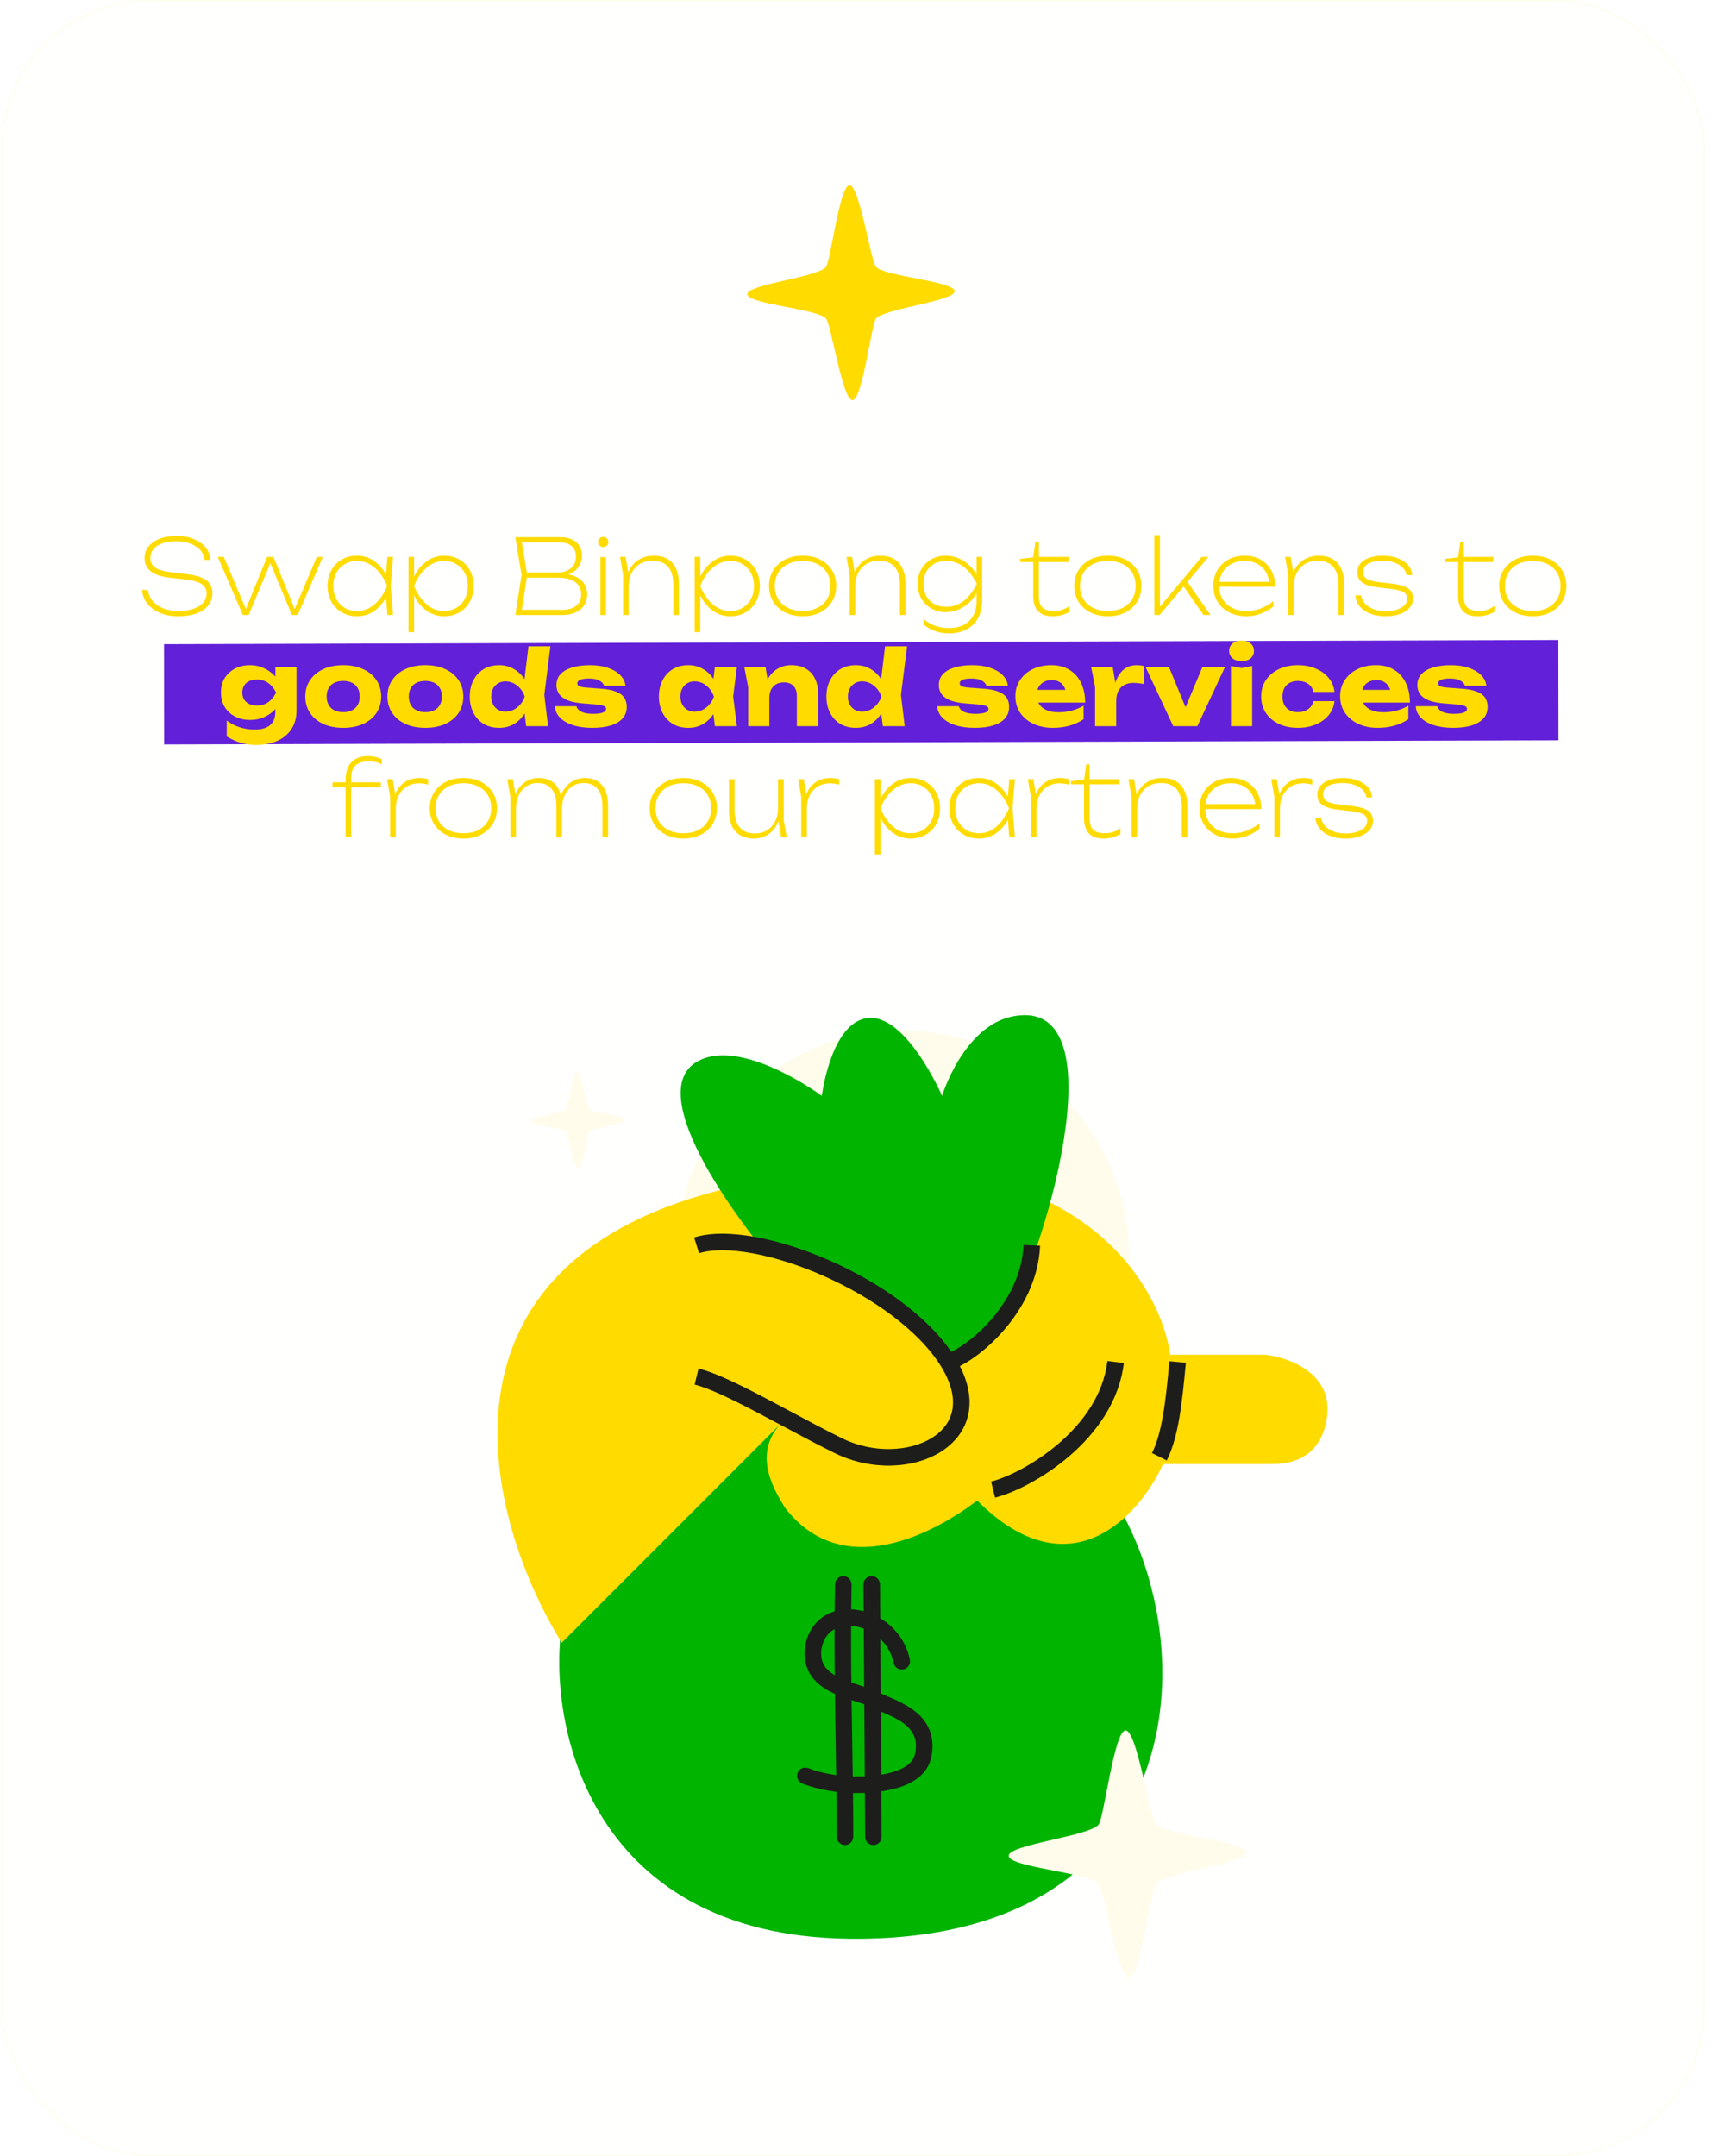 <?xml version="1.0" encoding="UTF-8"?> <svg xmlns="http://www.w3.org/2000/svg" width="231" height="291" viewBox="0 0 231 291" fill="none"> <rect opacity="0.05" x="0.148" width="230" height="291" rx="20" fill="#FFFCEB"></rect> <rect x="0.224" y="0.076" width="229.849" height="290.849" rx="19.924" stroke="#FFFCEB" stroke-width="0.151"></rect> <rect width="188.248" height="13.534" transform="matrix(1 -0.003 0.001 1 22.146 86.939)" fill="#6220D8"></rect> <path d="M19.181 79.612H19.965C20.04 80.181 20.254 80.681 20.609 81.11C20.973 81.539 21.449 81.871 22.037 82.104C22.634 82.337 23.316 82.454 24.081 82.454C25.238 82.454 26.162 82.244 26.853 81.824C27.544 81.395 27.889 80.811 27.889 80.074C27.889 79.533 27.66 79.113 27.203 78.814C26.755 78.515 25.98 78.305 24.879 78.184L23.101 77.988C21.804 77.848 20.88 77.549 20.329 77.092C19.788 76.635 19.517 76.047 19.517 75.328C19.517 74.712 19.699 74.18 20.063 73.732C20.427 73.284 20.931 72.939 21.575 72.696C22.219 72.453 22.966 72.332 23.815 72.332C24.692 72.332 25.467 72.467 26.139 72.738C26.82 73.009 27.357 73.387 27.749 73.872C28.15 74.357 28.37 74.922 28.407 75.566H27.623C27.567 75.053 27.371 74.609 27.035 74.236C26.699 73.863 26.256 73.573 25.705 73.368C25.154 73.153 24.52 73.046 23.801 73.046C22.737 73.046 21.888 73.247 21.253 73.648C20.618 74.049 20.301 74.609 20.301 75.328C20.301 75.888 20.525 76.317 20.973 76.616C21.43 76.915 22.186 77.125 23.241 77.246L24.935 77.442C25.831 77.545 26.554 77.699 27.105 77.904C27.656 78.109 28.052 78.389 28.295 78.744C28.547 79.089 28.673 79.523 28.673 80.046C28.673 80.699 28.482 81.259 28.099 81.726C27.716 82.193 27.18 82.552 26.489 82.804C25.798 83.047 24.991 83.168 24.067 83.168C23.152 83.168 22.336 83.019 21.617 82.72C20.898 82.421 20.324 82.006 19.895 81.474C19.466 80.933 19.228 80.312 19.181 79.612ZM40.012 82.748H39.55L42.77 75.16H43.582L40.194 83H39.41L36.26 75.44H36.736L33.572 83H32.788L29.4 75.16H30.212L33.432 82.748H32.97L36.064 75.16H36.918L40.012 82.748ZM52.307 83L52.055 79.99L52.391 79.08L52.055 78.17L52.307 75.16H53.063L52.741 79.08L53.063 83H52.307ZM52.741 79.08C52.517 79.892 52.186 80.606 51.747 81.222C51.308 81.838 50.786 82.319 50.179 82.664C49.582 83 48.919 83.168 48.191 83.168C47.426 83.168 46.744 82.995 46.147 82.65C45.55 82.305 45.078 81.824 44.733 81.208C44.388 80.592 44.215 79.883 44.215 79.08C44.215 78.268 44.388 77.559 44.733 76.952C45.078 76.336 45.55 75.855 46.147 75.51C46.744 75.165 47.426 74.992 48.191 74.992C48.919 74.992 49.582 75.165 50.179 75.51C50.786 75.855 51.308 76.336 51.747 76.952C52.186 77.559 52.517 78.268 52.741 79.08ZM44.999 79.08C44.999 79.743 45.134 80.331 45.405 80.844C45.685 81.348 46.063 81.745 46.539 82.034C47.024 82.314 47.575 82.454 48.191 82.454C48.807 82.454 49.372 82.314 49.885 82.034C50.398 81.745 50.856 81.348 51.257 80.844C51.658 80.331 51.994 79.743 52.265 79.08C51.994 78.408 51.658 77.82 51.257 77.316C50.856 76.812 50.398 76.42 49.885 76.14C49.372 75.851 48.807 75.706 48.191 75.706C47.575 75.706 47.024 75.851 46.539 76.14C46.063 76.42 45.685 76.812 45.405 77.316C45.134 77.82 44.999 78.408 44.999 79.08ZM55.15 75.16H55.906V78.38L55.85 78.59V79.542L55.906 79.864V85.31H55.15V75.16ZM55.416 79.08C55.64 78.268 55.972 77.559 56.41 76.952C56.849 76.336 57.372 75.855 57.978 75.51C58.585 75.165 59.248 74.992 59.966 74.992C60.732 74.992 61.413 75.165 62.01 75.51C62.608 75.855 63.079 76.336 63.424 76.952C63.77 77.559 63.942 78.268 63.942 79.08C63.942 79.883 63.77 80.592 63.424 81.208C63.079 81.824 62.608 82.305 62.01 82.65C61.413 82.995 60.732 83.168 59.966 83.168C59.248 83.168 58.585 83 57.978 82.664C57.372 82.319 56.849 81.838 56.41 81.222C55.972 80.606 55.64 79.892 55.416 79.08ZM63.158 79.08C63.158 78.408 63.018 77.82 62.738 77.316C62.468 76.812 62.09 76.42 61.604 76.14C61.128 75.851 60.582 75.706 59.966 75.706C59.35 75.706 58.786 75.851 58.272 76.14C57.759 76.42 57.302 76.812 56.9 77.316C56.499 77.82 56.163 78.408 55.892 79.08C56.163 79.743 56.499 80.331 56.9 80.844C57.302 81.348 57.759 81.745 58.272 82.034C58.786 82.314 59.35 82.454 59.966 82.454C60.582 82.454 61.128 82.314 61.604 82.034C62.09 81.745 62.468 81.348 62.738 80.844C63.018 80.331 63.158 79.743 63.158 79.08ZM75.591 77.722L75.717 77.456C76.576 77.456 77.262 77.587 77.775 77.848C78.298 78.1 78.676 78.436 78.909 78.856C79.152 79.267 79.273 79.719 79.273 80.214C79.273 80.765 79.138 81.25 78.867 81.67C78.606 82.09 78.219 82.417 77.705 82.65C77.192 82.883 76.562 83 75.815 83H69.571L70.411 77.61L69.571 72.5H75.591C76.562 72.5 77.299 72.729 77.803 73.186C78.317 73.634 78.573 74.25 78.573 75.034C78.573 75.435 78.475 75.832 78.279 76.224C78.083 76.616 77.766 76.952 77.327 77.232C76.898 77.503 76.319 77.666 75.591 77.722ZM70.397 82.65L70.103 82.3H75.899C76.702 82.3 77.327 82.123 77.775 81.768C78.233 81.413 78.461 80.895 78.461 80.214C78.461 79.486 78.191 78.931 77.649 78.548C77.117 78.156 76.324 77.96 75.269 77.96H70.733V77.26H75.311C76.011 77.26 76.594 77.073 77.061 76.7C77.528 76.327 77.761 75.771 77.761 75.034C77.761 74.502 77.57 74.063 77.187 73.718C76.814 73.373 76.258 73.2 75.521 73.2H70.103L70.397 72.85L71.181 77.61L70.397 82.65ZM81.058 75.16L81.436 75.216L81.814 75.16V83H81.058V75.16ZM81.436 73.83C81.24 73.83 81.073 73.765 80.933 73.634C80.802 73.494 80.737 73.331 80.737 73.144C80.737 72.957 80.802 72.799 80.933 72.668C81.073 72.528 81.24 72.458 81.436 72.458C81.632 72.458 81.796 72.528 81.927 72.668C82.067 72.799 82.136 72.957 82.136 73.144C82.136 73.331 82.067 73.494 81.927 73.634C81.796 73.765 81.632 73.83 81.436 73.83ZM83.703 75.16H84.459L84.879 77.666V83H84.123V77.554L83.703 75.16ZM88.253 74.992C88.981 74.992 89.597 75.137 90.101 75.426C90.605 75.715 90.987 76.14 91.249 76.7C91.519 77.251 91.655 77.923 91.655 78.716V83H90.899V78.87C90.899 77.815 90.661 77.022 90.185 76.49C89.709 75.949 89.009 75.678 88.085 75.678C87.441 75.678 86.876 75.823 86.391 76.112C85.915 76.401 85.541 76.807 85.271 77.33C85.009 77.843 84.879 78.441 84.879 79.122L84.487 78.744C84.533 77.988 84.72 77.33 85.047 76.77C85.373 76.21 85.812 75.776 86.363 75.468C86.913 75.151 87.543 74.992 88.253 74.992ZM93.787 75.16H94.543V78.38L94.487 78.59V79.542L94.543 79.864V85.31H93.787V75.16ZM94.053 79.08C94.277 78.268 94.608 77.559 95.047 76.952C95.486 76.336 96.008 75.855 96.615 75.51C97.222 75.165 97.884 74.992 98.603 74.992C99.368 74.992 100.05 75.165 100.647 75.51C101.244 75.855 101.716 76.336 102.061 76.952C102.406 77.559 102.579 78.268 102.579 79.08C102.579 79.883 102.406 80.592 102.061 81.208C101.716 81.824 101.244 82.305 100.647 82.65C100.05 82.995 99.368 83.168 98.603 83.168C97.884 83.168 97.222 83 96.615 82.664C96.008 82.319 95.486 81.838 95.047 81.222C94.608 80.606 94.277 79.892 94.053 79.08ZM101.795 79.08C101.795 78.408 101.655 77.82 101.375 77.316C101.104 76.812 100.726 76.42 100.241 76.14C99.765 75.851 99.219 75.706 98.603 75.706C97.987 75.706 97.422 75.851 96.909 76.14C96.396 76.42 95.938 76.812 95.537 77.316C95.136 77.82 94.8 78.408 94.529 79.08C94.8 79.743 95.136 80.331 95.537 80.844C95.938 81.348 96.396 81.745 96.909 82.034C97.422 82.314 97.987 82.454 98.603 82.454C99.219 82.454 99.765 82.314 100.241 82.034C100.726 81.745 101.104 81.348 101.375 80.844C101.655 80.331 101.795 79.743 101.795 79.08ZM108.36 83.168C107.464 83.168 106.675 82.995 105.994 82.65C105.313 82.305 104.781 81.824 104.398 81.208C104.015 80.592 103.824 79.883 103.824 79.08C103.824 78.268 104.015 77.559 104.398 76.952C104.781 76.336 105.313 75.855 105.994 75.51C106.675 75.165 107.464 74.992 108.36 74.992C109.256 74.992 110.045 75.165 110.726 75.51C111.407 75.855 111.939 76.336 112.322 76.952C112.705 77.559 112.896 78.268 112.896 79.08C112.896 79.883 112.705 80.592 112.322 81.208C111.939 81.824 111.407 82.305 110.726 82.65C110.045 82.995 109.256 83.168 108.36 83.168ZM108.36 82.454C109.125 82.454 109.788 82.314 110.348 82.034C110.908 81.754 111.342 81.362 111.65 80.858C111.958 80.354 112.112 79.761 112.112 79.08C112.112 78.399 111.958 77.806 111.65 77.302C111.342 76.798 110.908 76.406 110.348 76.126C109.788 75.846 109.125 75.706 108.36 75.706C107.604 75.706 106.941 75.846 106.372 76.126C105.812 76.406 105.378 76.798 105.07 77.302C104.762 77.806 104.608 78.399 104.608 79.08C104.608 79.761 104.762 80.354 105.07 80.858C105.378 81.362 105.812 81.754 106.372 82.034C106.941 82.314 107.604 82.454 108.36 82.454ZM114.287 75.16H115.043L115.463 77.666V83H114.707V77.554L114.287 75.16ZM118.837 74.992C119.565 74.992 120.181 75.137 120.685 75.426C121.189 75.715 121.571 76.14 121.833 76.7C122.103 77.251 122.239 77.923 122.239 78.716V83H121.483V78.87C121.483 77.815 121.245 77.022 120.769 76.49C120.293 75.949 119.593 75.678 118.669 75.678C118.025 75.678 117.46 75.823 116.975 76.112C116.499 76.401 116.125 76.807 115.855 77.33C115.593 77.843 115.463 78.441 115.463 79.122L115.071 78.744C115.117 77.988 115.304 77.33 115.631 76.77C115.957 76.21 116.396 75.776 116.947 75.468C117.497 75.151 118.127 74.992 118.837 74.992ZM131.847 81.124V79.682L131.903 79.514V78.436L131.847 78.156V75.16H132.603V80.914C132.603 81.959 132.402 82.818 132.001 83.49C131.609 84.171 131.072 84.671 130.391 84.988C129.719 85.315 128.968 85.478 128.137 85.478C127.474 85.478 126.858 85.38 126.289 85.184C125.72 84.997 125.183 84.699 124.679 84.288V83.546C125.239 84.003 125.808 84.321 126.387 84.498C126.966 84.675 127.535 84.764 128.095 84.764C129.318 84.764 130.246 84.433 130.881 83.77C131.525 83.107 131.847 82.225 131.847 81.124ZM127.661 82.608C126.961 82.608 126.326 82.449 125.757 82.132C125.188 81.815 124.735 81.371 124.399 80.802C124.063 80.223 123.895 79.556 123.895 78.8C123.895 78.035 124.063 77.367 124.399 76.798C124.735 76.229 125.188 75.785 125.757 75.468C126.326 75.151 126.961 74.992 127.661 74.992C128.174 74.992 128.66 75.071 129.117 75.23C129.574 75.389 129.99 75.603 130.363 75.874C130.736 76.145 131.058 76.448 131.329 76.784C131.6 77.12 131.81 77.461 131.959 77.806C132.108 78.151 132.183 78.483 132.183 78.8C132.183 79.192 132.066 79.607 131.833 80.046C131.609 80.485 131.292 80.9 130.881 81.292C130.47 81.684 129.99 82.001 129.439 82.244C128.898 82.487 128.305 82.608 127.661 82.608ZM127.787 81.894C128.58 81.894 129.318 81.656 129.999 81.18C130.68 80.695 131.31 79.901 131.889 78.8C131.32 77.689 130.69 76.896 129.999 76.42C129.318 75.944 128.58 75.706 127.787 75.706C127.115 75.706 126.546 75.841 126.079 76.112C125.622 76.383 125.272 76.751 125.029 77.218C124.796 77.675 124.679 78.203 124.679 78.8C124.679 79.388 124.796 79.915 125.029 80.382C125.272 80.849 125.622 81.217 126.079 81.488C126.546 81.759 127.115 81.894 127.787 81.894ZM137.73 75.846V75.426L139.494 75.216L139.774 73.158H140.25V75.16H144.254V75.846H140.25V80.41C140.25 81.166 140.418 81.698 140.754 82.006C141.1 82.305 141.608 82.454 142.28 82.454C142.719 82.454 143.102 82.398 143.428 82.286C143.764 82.165 144.091 81.992 144.408 81.768V82.552C144.203 82.701 143.886 82.841 143.456 82.972C143.036 83.103 142.598 83.168 142.14 83.168C141.487 83.168 140.964 83.051 140.572 82.818C140.19 82.585 139.914 82.267 139.746 81.866C139.578 81.465 139.494 81.021 139.494 80.536V75.846H137.73ZM149.567 83.168C148.671 83.168 147.882 82.995 147.201 82.65C146.52 82.305 145.988 81.824 145.605 81.208C145.222 80.592 145.031 79.883 145.031 79.08C145.031 78.268 145.222 77.559 145.605 76.952C145.988 76.336 146.52 75.855 147.201 75.51C147.882 75.165 148.671 74.992 149.567 74.992C150.463 74.992 151.252 75.165 151.933 75.51C152.614 75.855 153.146 76.336 153.529 76.952C153.912 77.559 154.103 78.268 154.103 79.08C154.103 79.883 153.912 80.592 153.529 81.208C153.146 81.824 152.614 82.305 151.933 82.65C151.252 82.995 150.463 83.168 149.567 83.168ZM149.567 82.454C150.332 82.454 150.995 82.314 151.555 82.034C152.115 81.754 152.549 81.362 152.857 80.858C153.165 80.354 153.319 79.761 153.319 79.08C153.319 78.399 153.165 77.806 152.857 77.302C152.549 76.798 152.115 76.406 151.555 76.126C150.995 75.846 150.332 75.706 149.567 75.706C148.811 75.706 148.148 75.846 147.579 76.126C147.019 76.406 146.585 76.798 146.277 77.302C145.969 77.806 145.815 78.399 145.815 79.08C145.815 79.761 145.969 80.354 146.277 80.858C146.585 81.362 147.019 81.754 147.579 82.034C148.148 82.314 148.811 82.454 149.567 82.454ZM156.6 82.216L156.376 82.132L162.228 75.16H163.152L156.558 83H155.844V72.22H156.6V82.216ZM159.75 79.066L160.142 78.282L163.432 83H162.48L159.75 79.066ZM168.311 83.168C167.424 83.168 166.64 82.995 165.959 82.65C165.287 82.305 164.759 81.824 164.377 81.208C164.003 80.592 163.817 79.883 163.817 79.08C163.817 78.268 163.994 77.559 164.349 76.952C164.713 76.336 165.212 75.855 165.847 75.51C166.481 75.165 167.219 74.992 168.059 74.992C168.871 74.992 169.585 75.169 170.201 75.524C170.817 75.879 171.297 76.373 171.643 77.008C171.988 77.633 172.161 78.361 172.161 79.192H164.335V78.52H171.979L171.377 78.94C171.349 78.287 171.195 77.717 170.915 77.232C170.635 76.747 170.247 76.373 169.753 76.112C169.267 75.841 168.703 75.706 168.059 75.706C167.359 75.706 166.747 75.846 166.225 76.126C165.711 76.406 165.31 76.798 165.021 77.302C164.741 77.806 164.601 78.399 164.601 79.08C164.601 79.761 164.755 80.354 165.063 80.858C165.371 81.362 165.8 81.754 166.351 82.034C166.911 82.314 167.564 82.454 168.311 82.454C169.001 82.454 169.65 82.333 170.257 82.09C170.863 81.847 171.419 81.525 171.923 81.124V81.838C171.437 82.249 170.868 82.575 170.215 82.818C169.561 83.051 168.927 83.168 168.311 83.168ZM173.499 75.16H174.255L174.675 77.666V83H173.919V77.554L173.499 75.16ZM178.049 74.992C178.777 74.992 179.393 75.137 179.897 75.426C180.401 75.715 180.784 76.14 181.045 76.7C181.316 77.251 181.451 77.923 181.451 78.716V83H180.695V78.87C180.695 77.815 180.457 77.022 179.981 76.49C179.505 75.949 178.805 75.678 177.881 75.678C177.237 75.678 176.673 75.823 176.187 76.112C175.711 76.401 175.338 76.807 175.067 77.33C174.806 77.843 174.675 78.441 174.675 79.122L174.283 78.744C174.33 77.988 174.517 77.33 174.843 76.77C175.17 76.21 175.609 75.776 176.159 75.468C176.71 75.151 177.34 74.992 178.049 74.992ZM190.766 80.802C190.766 81.269 190.607 81.679 190.29 82.034C189.982 82.389 189.548 82.669 188.988 82.874C188.428 83.07 187.779 83.168 187.042 83.168C186.277 83.168 185.591 83.051 184.984 82.818C184.387 82.575 183.911 82.244 183.556 81.824C183.211 81.395 183.024 80.9 182.996 80.34H183.766C183.822 80.76 183.995 81.133 184.284 81.46C184.583 81.777 184.97 82.029 185.446 82.216C185.922 82.393 186.454 82.482 187.042 82.482C187.919 82.482 188.629 82.328 189.17 82.02C189.711 81.703 189.982 81.297 189.982 80.802C189.982 80.391 189.809 80.088 189.464 79.892C189.119 79.696 188.489 79.547 187.574 79.444L186.09 79.276C185.418 79.201 184.872 79.08 184.452 78.912C184.032 78.735 183.724 78.511 183.528 78.24C183.341 77.96 183.248 77.629 183.248 77.246C183.248 76.77 183.393 76.364 183.682 76.028C183.971 75.692 184.377 75.435 184.9 75.258C185.423 75.081 186.025 74.992 186.706 74.992C187.453 74.992 188.115 75.104 188.694 75.328C189.282 75.552 189.749 75.86 190.094 76.252C190.439 76.644 190.626 77.101 190.654 77.624H189.884C189.837 77.241 189.669 76.905 189.38 76.616C189.1 76.317 188.727 76.089 188.26 75.93C187.803 75.762 187.275 75.678 186.678 75.678C185.829 75.678 185.175 75.809 184.718 76.07C184.261 76.331 184.032 76.709 184.032 77.204C184.032 77.596 184.191 77.899 184.508 78.114C184.825 78.319 185.371 78.469 186.146 78.562L187.616 78.73C188.4 78.814 189.021 78.94 189.478 79.108C189.945 79.267 190.276 79.481 190.472 79.752C190.668 80.023 190.766 80.373 190.766 80.802ZM195.098 75.846V75.426L196.862 75.216L197.142 73.158H197.618V75.16H201.622V75.846H197.618V80.41C197.618 81.166 197.786 81.698 198.122 82.006C198.467 82.305 198.976 82.454 199.648 82.454C200.086 82.454 200.469 82.398 200.796 82.286C201.132 82.165 201.458 81.992 201.776 81.768V82.552C201.57 82.701 201.253 82.841 200.824 82.972C200.404 83.103 199.965 83.168 199.508 83.168C198.854 83.168 198.332 83.051 197.94 82.818C197.557 82.585 197.282 82.267 197.114 81.866C196.946 81.465 196.862 81.021 196.862 80.536V75.846H195.098ZM206.934 83.168C206.038 83.168 205.25 82.995 204.568 82.65C203.887 82.305 203.355 81.824 202.972 81.208C202.59 80.592 202.398 79.883 202.398 79.08C202.398 78.268 202.59 77.559 202.972 76.952C203.355 76.336 203.887 75.855 204.568 75.51C205.25 75.165 206.038 74.992 206.934 74.992C207.83 74.992 208.619 75.165 209.3 75.51C209.982 75.855 210.514 76.336 210.896 76.952C211.279 77.559 211.47 78.268 211.47 79.08C211.47 79.883 211.279 80.592 210.896 81.208C210.514 81.824 209.982 82.305 209.3 82.65C208.619 82.995 207.83 83.168 206.934 83.168ZM206.934 82.454C207.7 82.454 208.362 82.314 208.922 82.034C209.482 81.754 209.916 81.362 210.224 80.858C210.532 80.354 210.686 79.761 210.686 79.08C210.686 78.399 210.532 77.806 210.224 77.302C209.916 76.798 209.482 76.406 208.922 76.126C208.362 75.846 207.7 75.706 206.934 75.706C206.178 75.706 205.516 75.846 204.946 76.126C204.386 76.406 203.952 76.798 203.644 77.302C203.336 77.806 203.182 78.399 203.182 79.08C203.182 79.761 203.336 80.354 203.644 80.858C203.952 81.362 204.386 81.754 204.946 82.034C205.516 82.314 206.178 82.454 206.934 82.454ZM37.177 95.984V94.626L37.275 94.29V92.33L37.177 92.036V90.006H40.033V95.872C40.033 96.852 39.805 97.692 39.347 98.392C38.89 99.092 38.251 99.624 37.429 99.988C36.617 100.352 35.656 100.534 34.545 100.534C33.808 100.534 33.122 100.436 32.487 100.24C31.862 100.053 31.237 99.773 30.611 99.4V97.244C31.19 97.673 31.797 97.981 32.431 98.168C33.075 98.364 33.719 98.462 34.363 98.462C35.278 98.462 35.973 98.266 36.449 97.874C36.935 97.482 37.177 96.852 37.177 95.984ZM33.747 97.16C32.991 97.16 32.319 97.006 31.731 96.698C31.143 96.39 30.677 95.961 30.331 95.41C29.995 94.85 29.827 94.201 29.827 93.464C29.827 92.717 29.995 92.069 30.331 91.518C30.677 90.967 31.143 90.538 31.731 90.23C32.319 89.922 32.991 89.768 33.747 89.768C34.307 89.768 34.821 89.857 35.287 90.034C35.754 90.202 36.169 90.431 36.533 90.72C36.897 91 37.201 91.308 37.443 91.644C37.695 91.971 37.887 92.297 38.017 92.624C38.148 92.951 38.213 93.24 38.213 93.492C38.213 93.837 38.111 94.22 37.905 94.64C37.709 95.06 37.42 95.461 37.037 95.844C36.655 96.227 36.183 96.544 35.623 96.796C35.073 97.039 34.447 97.16 33.747 97.16ZM34.713 95.214C35.264 95.214 35.754 95.069 36.183 94.78C36.613 94.491 36.977 94.052 37.275 93.464C36.967 92.867 36.599 92.428 36.169 92.148C35.74 91.859 35.255 91.714 34.713 91.714C34.303 91.714 33.943 91.784 33.635 91.924C33.337 92.064 33.108 92.269 32.949 92.54C32.791 92.801 32.711 93.109 32.711 93.464C32.711 93.809 32.791 94.117 32.949 94.388C33.108 94.649 33.337 94.855 33.635 95.004C33.934 95.144 34.293 95.214 34.713 95.214ZM46.34 98.224C45.313 98.224 44.417 98.051 43.652 97.706C42.887 97.351 42.289 96.857 41.86 96.222C41.431 95.578 41.216 94.841 41.216 94.01C41.216 93.161 41.431 92.419 41.86 91.784C42.289 91.149 42.887 90.655 43.652 90.3C44.417 89.945 45.313 89.768 46.34 89.768C47.357 89.768 48.249 89.945 49.014 90.3C49.789 90.655 50.391 91.149 50.82 91.784C51.249 92.419 51.464 93.161 51.464 94.01C51.464 94.841 51.249 95.578 50.82 96.222C50.391 96.857 49.789 97.351 49.014 97.706C48.249 98.051 47.357 98.224 46.34 98.224ZM46.34 96.11C46.807 96.11 47.203 96.026 47.53 95.858C47.866 95.69 48.123 95.447 48.3 95.13C48.477 94.813 48.566 94.439 48.566 94.01C48.566 93.562 48.477 93.184 48.3 92.876C48.123 92.559 47.866 92.316 47.53 92.148C47.203 91.98 46.807 91.896 46.34 91.896C45.873 91.896 45.472 91.98 45.136 92.148C44.8 92.316 44.543 92.559 44.366 92.876C44.189 93.184 44.1 93.557 44.1 93.996C44.1 94.435 44.189 94.813 44.366 95.13C44.543 95.447 44.8 95.69 45.136 95.858C45.472 96.026 45.873 96.11 46.34 96.11ZM57.428 98.224C56.401 98.224 55.505 98.051 54.74 97.706C53.974 97.351 53.377 96.857 52.948 96.222C52.519 95.578 52.304 94.841 52.304 94.01C52.304 93.161 52.519 92.419 52.948 91.784C53.377 91.149 53.974 90.655 54.74 90.3C55.505 89.945 56.401 89.768 57.428 89.768C58.445 89.768 59.337 89.945 60.102 90.3C60.877 90.655 61.478 91.149 61.908 91.784C62.337 92.419 62.552 93.161 62.552 94.01C62.552 94.841 62.337 95.578 61.908 96.222C61.478 96.857 60.877 97.351 60.102 97.706C59.337 98.051 58.445 98.224 57.428 98.224ZM57.428 96.11C57.895 96.11 58.291 96.026 58.618 95.858C58.954 95.69 59.211 95.447 59.388 95.13C59.565 94.813 59.654 94.439 59.654 94.01C59.654 93.562 59.565 93.184 59.388 92.876C59.211 92.559 58.954 92.316 58.618 92.148C58.291 91.98 57.895 91.896 57.428 91.896C56.961 91.896 56.56 91.98 56.224 92.148C55.888 92.316 55.631 92.559 55.454 92.876C55.276 93.184 55.188 93.557 55.188 93.996C55.188 94.435 55.276 94.813 55.454 95.13C55.631 95.447 55.888 95.69 56.224 95.858C56.56 96.026 56.961 96.11 57.428 96.11ZM71.036 98L70.658 95.004L71.148 94.024L70.672 92.792L71.344 87.22H74.312L73.486 93.786L73.99 98H71.036ZM71.652 94.01C71.521 94.85 71.26 95.587 70.868 96.222C70.485 96.857 69.995 97.351 69.398 97.706C68.81 98.051 68.138 98.224 67.382 98.224C66.598 98.224 65.907 98.051 65.31 97.706C64.722 97.351 64.26 96.857 63.924 96.222C63.588 95.578 63.42 94.841 63.42 94.01C63.42 93.161 63.588 92.419 63.924 91.784C64.26 91.149 64.722 90.655 65.31 90.3C65.907 89.945 66.598 89.768 67.382 89.768C68.138 89.768 68.81 89.945 69.398 90.3C69.995 90.645 70.49 91.135 70.882 91.77C71.274 92.395 71.53 93.142 71.652 94.01ZM66.318 94.01C66.318 94.402 66.397 94.752 66.556 95.06C66.724 95.368 66.952 95.611 67.242 95.788C67.531 95.956 67.862 96.04 68.236 96.04C68.628 96.04 68.996 95.956 69.342 95.788C69.687 95.611 69.99 95.368 70.252 95.06C70.513 94.752 70.709 94.402 70.84 94.01C70.709 93.609 70.513 93.254 70.252 92.946C69.99 92.638 69.687 92.395 69.342 92.218C68.996 92.041 68.628 91.952 68.236 91.952C67.862 91.952 67.531 92.041 67.242 92.218C66.952 92.395 66.724 92.638 66.556 92.946C66.397 93.254 66.318 93.609 66.318 94.01ZM84.617 95.396C84.617 96.012 84.431 96.53 84.057 96.95C83.684 97.37 83.152 97.687 82.461 97.902C81.771 98.117 80.94 98.224 79.969 98.224C78.971 98.224 78.093 98.103 77.337 97.86C76.591 97.617 76.007 97.277 75.587 96.838C75.167 96.399 74.943 95.891 74.915 95.312H77.813C77.879 95.527 78.005 95.713 78.191 95.872C78.387 96.021 78.644 96.138 78.961 96.222C79.279 96.297 79.657 96.334 80.095 96.334C80.665 96.334 81.094 96.278 81.383 96.166C81.682 96.054 81.831 95.886 81.831 95.662C81.831 95.485 81.719 95.354 81.495 95.27C81.271 95.177 80.889 95.107 80.347 95.06L78.933 94.948C77.991 94.883 77.239 94.743 76.679 94.528C76.129 94.304 75.732 94.019 75.489 93.674C75.247 93.319 75.125 92.918 75.125 92.47C75.125 91.863 75.312 91.364 75.685 90.972C76.068 90.571 76.595 90.272 77.267 90.076C77.949 89.871 78.742 89.768 79.647 89.768C80.543 89.768 81.341 89.885 82.041 90.118C82.741 90.351 83.301 90.678 83.721 91.098C84.141 91.509 84.384 91.994 84.449 92.554H81.551C81.505 92.377 81.402 92.218 81.243 92.078C81.085 91.929 80.865 91.807 80.585 91.714C80.305 91.621 79.946 91.574 79.507 91.574C78.994 91.574 78.602 91.63 78.331 91.742C78.07 91.854 77.939 92.013 77.939 92.218C77.939 92.377 78.019 92.503 78.177 92.596C78.345 92.689 78.653 92.755 79.101 92.792L80.963 92.932C81.887 92.988 82.615 93.123 83.147 93.338C83.679 93.543 84.057 93.819 84.281 94.164C84.505 94.509 84.617 94.92 84.617 95.396ZM96.519 98L96.155 95.116L96.533 94.01L96.155 92.904L96.519 90.006H99.487L98.983 93.996L99.487 98H96.519ZM97.191 94.01C97.06 94.85 96.799 95.587 96.407 96.222C96.024 96.857 95.534 97.351 94.937 97.706C94.349 98.051 93.677 98.224 92.921 98.224C92.137 98.224 91.446 98.051 90.849 97.706C90.261 97.351 89.799 96.857 89.463 96.222C89.127 95.578 88.959 94.841 88.959 94.01C88.959 93.161 89.127 92.419 89.463 91.784C89.799 91.149 90.261 90.655 90.849 90.3C91.446 89.945 92.137 89.768 92.921 89.768C93.677 89.768 94.349 89.945 94.937 90.3C95.534 90.645 96.029 91.135 96.421 91.77C96.813 92.395 97.069 93.142 97.191 94.01ZM91.857 94.01C91.857 94.402 91.936 94.752 92.095 95.06C92.263 95.368 92.491 95.611 92.781 95.788C93.07 95.956 93.401 96.04 93.775 96.04C94.167 96.04 94.535 95.956 94.881 95.788C95.226 95.611 95.529 95.368 95.791 95.06C96.052 94.752 96.248 94.402 96.379 94.01C96.248 93.609 96.052 93.254 95.791 92.946C95.529 92.638 95.226 92.395 94.881 92.218C94.535 92.041 94.167 91.952 93.775 91.952C93.401 91.952 93.07 92.041 92.781 92.218C92.491 92.395 92.263 92.638 92.095 92.946C91.936 93.254 91.857 93.609 91.857 94.01ZM100.483 90.006H103.353L103.871 93.198V98H101.015V92.764L100.483 90.006ZM106.811 89.768C107.576 89.768 108.23 89.922 108.771 90.23C109.312 90.538 109.723 90.972 110.003 91.532C110.292 92.092 110.437 92.755 110.437 93.52V98H107.581V93.94C107.581 93.343 107.427 92.885 107.119 92.568C106.82 92.251 106.386 92.092 105.817 92.092C105.425 92.092 105.08 92.176 104.781 92.344C104.492 92.512 104.268 92.75 104.109 93.058C103.95 93.366 103.871 93.73 103.871 94.15L102.989 93.688C103.101 92.839 103.339 92.125 103.703 91.546C104.067 90.958 104.515 90.515 105.047 90.216C105.579 89.917 106.167 89.768 106.811 89.768ZM119.188 98L118.81 95.004L119.3 94.024L118.824 92.792L119.496 87.22H122.464L121.638 93.786L122.142 98H119.188ZM119.804 94.01C119.673 94.85 119.412 95.587 119.02 96.222C118.637 96.857 118.147 97.351 117.55 97.706C116.962 98.051 116.29 98.224 115.534 98.224C114.75 98.224 114.059 98.051 113.462 97.706C112.874 97.351 112.412 96.857 112.076 96.222C111.74 95.578 111.572 94.841 111.572 94.01C111.572 93.161 111.74 92.419 112.076 91.784C112.412 91.149 112.874 90.655 113.462 90.3C114.059 89.945 114.75 89.768 115.534 89.768C116.29 89.768 116.962 89.945 117.55 90.3C118.147 90.645 118.642 91.135 119.034 91.77C119.426 92.395 119.683 93.142 119.804 94.01ZM114.47 94.01C114.47 94.402 114.549 94.752 114.708 95.06C114.876 95.368 115.105 95.611 115.394 95.788C115.683 95.956 116.015 96.04 116.388 96.04C116.78 96.04 117.149 95.956 117.494 95.788C117.839 95.611 118.143 95.368 118.404 95.06C118.665 94.752 118.861 94.402 118.992 94.01C118.861 93.609 118.665 93.254 118.404 92.946C118.143 92.638 117.839 92.395 117.494 92.218C117.149 92.041 116.78 91.952 116.388 91.952C116.015 91.952 115.683 92.041 115.394 92.218C115.105 92.395 114.876 92.638 114.708 92.946C114.549 93.254 114.47 93.609 114.47 94.01ZM136.242 95.396C136.242 96.012 136.056 96.53 135.682 96.95C135.309 97.37 134.777 97.687 134.086 97.902C133.396 98.117 132.565 98.224 131.594 98.224C130.596 98.224 129.718 98.103 128.962 97.86C128.216 97.617 127.632 97.277 127.212 96.838C126.792 96.399 126.568 95.891 126.54 95.312H129.438C129.504 95.527 129.63 95.713 129.816 95.872C130.012 96.021 130.269 96.138 130.586 96.222C130.904 96.297 131.282 96.334 131.72 96.334C132.29 96.334 132.719 96.278 133.008 96.166C133.307 96.054 133.456 95.886 133.456 95.662C133.456 95.485 133.344 95.354 133.12 95.27C132.896 95.177 132.514 95.107 131.972 95.06L130.558 94.948C129.616 94.883 128.864 94.743 128.304 94.528C127.754 94.304 127.357 94.019 127.114 93.674C126.872 93.319 126.75 92.918 126.75 92.47C126.75 91.863 126.937 91.364 127.31 90.972C127.693 90.571 128.22 90.272 128.892 90.076C129.574 89.871 130.367 89.768 131.272 89.768C132.168 89.768 132.966 89.885 133.666 90.118C134.366 90.351 134.926 90.678 135.346 91.098C135.766 91.509 136.009 91.994 136.074 92.554H133.176C133.13 92.377 133.027 92.218 132.868 92.078C132.71 91.929 132.49 91.807 132.21 91.714C131.93 91.621 131.571 91.574 131.132 91.574C130.619 91.574 130.227 91.63 129.956 91.742C129.695 91.854 129.564 92.013 129.564 92.218C129.564 92.377 129.644 92.503 129.802 92.596C129.97 92.689 130.278 92.755 130.726 92.792L132.588 92.932C133.512 92.988 134.24 93.123 134.772 93.338C135.304 93.543 135.682 93.819 135.906 94.164C136.13 94.509 136.242 94.92 136.242 95.396ZM142.137 98.224C141.166 98.224 140.298 98.047 139.533 97.692C138.777 97.337 138.18 96.843 137.741 96.208C137.302 95.564 137.083 94.817 137.083 93.968C137.083 93.137 137.293 92.409 137.713 91.784C138.133 91.149 138.707 90.655 139.435 90.3C140.172 89.945 141.003 89.768 141.927 89.768C142.888 89.768 143.705 89.978 144.377 90.398C145.058 90.809 145.581 91.392 145.945 92.148C146.318 92.904 146.505 93.795 146.505 94.822H139.393V93.1H144.895L143.957 93.702C143.92 93.291 143.817 92.946 143.649 92.666C143.481 92.377 143.257 92.157 142.977 92.008C142.706 91.859 142.38 91.784 141.997 91.784C141.577 91.784 141.218 91.868 140.919 92.036C140.62 92.204 140.387 92.437 140.219 92.736C140.051 93.025 139.967 93.366 139.967 93.758C139.967 94.262 140.079 94.691 140.303 95.046C140.536 95.391 140.872 95.657 141.311 95.844C141.759 96.031 142.305 96.124 142.949 96.124C143.537 96.124 144.12 96.049 144.699 95.9C145.287 95.741 145.819 95.522 146.295 95.242V97.062C145.744 97.435 145.114 97.725 144.405 97.93C143.705 98.126 142.949 98.224 142.137 98.224ZM147.309 90.006H150.221L150.697 92.862V98H147.841V92.694L147.309 90.006ZM154.449 89.88V92.316C154.169 92.26 153.903 92.223 153.651 92.204C153.409 92.176 153.185 92.162 152.979 92.162C152.569 92.162 152.191 92.246 151.845 92.414C151.5 92.573 151.22 92.839 151.005 93.212C150.8 93.585 150.697 94.085 150.697 94.71L150.151 94.038C150.226 93.459 150.338 92.918 150.487 92.414C150.637 91.901 150.837 91.448 151.089 91.056C151.351 90.655 151.673 90.342 152.055 90.118C152.438 89.885 152.905 89.768 153.455 89.768C153.614 89.768 153.777 89.777 153.945 89.796C154.113 89.815 154.281 89.843 154.449 89.88ZM160.55 96.642L159.57 96.628L162.342 90.006H165.394L161.656 98H158.394L154.656 90.006H157.82L160.55 96.642ZM166.185 89.88L167.627 90.16L169.055 89.88V98H166.185V89.88ZM167.613 89.222C167.119 89.222 166.717 89.101 166.409 88.858C166.101 88.606 165.947 88.265 165.947 87.836C165.947 87.416 166.101 87.08 166.409 86.828C166.717 86.576 167.119 86.45 167.613 86.45C168.127 86.45 168.533 86.576 168.831 86.828C169.139 87.08 169.293 87.416 169.293 87.836C169.293 88.265 169.139 88.606 168.831 88.858C168.533 89.101 168.127 89.222 167.613 89.222ZM180.163 94.626C180.088 95.345 179.827 95.975 179.379 96.516C178.931 97.057 178.347 97.477 177.629 97.776C176.919 98.075 176.121 98.224 175.235 98.224C174.255 98.224 173.391 98.047 172.645 97.692C171.898 97.337 171.315 96.843 170.895 96.208C170.475 95.573 170.265 94.841 170.265 94.01C170.265 93.17 170.475 92.433 170.895 91.798C171.315 91.163 171.898 90.669 172.645 90.314C173.391 89.95 174.255 89.768 175.235 89.768C176.121 89.768 176.919 89.922 177.629 90.23C178.347 90.529 178.931 90.949 179.379 91.49C179.827 92.022 180.088 92.652 180.163 93.38H177.321C177.218 92.904 176.98 92.54 176.607 92.288C176.233 92.027 175.776 91.896 175.235 91.896C174.815 91.896 174.446 91.98 174.129 92.148C173.821 92.307 173.578 92.545 173.401 92.862C173.233 93.17 173.149 93.553 173.149 94.01C173.149 94.458 173.233 94.841 173.401 95.158C173.578 95.466 173.821 95.704 174.129 95.872C174.446 96.031 174.815 96.11 175.235 96.11C175.776 96.11 176.233 95.975 176.607 95.704C176.989 95.433 177.227 95.074 177.321 94.626H180.163ZM185.983 98.224C185.012 98.224 184.144 98.047 183.379 97.692C182.623 97.337 182.025 96.843 181.587 96.208C181.148 95.564 180.929 94.817 180.929 93.968C180.929 93.137 181.139 92.409 181.559 91.784C181.979 91.149 182.553 90.655 183.281 90.3C184.018 89.945 184.849 89.768 185.773 89.768C186.734 89.768 187.551 89.978 188.223 90.398C188.904 90.809 189.427 91.392 189.791 92.148C190.164 92.904 190.351 93.795 190.351 94.822H183.239V93.1H188.741L187.803 93.702C187.765 93.291 187.663 92.946 187.495 92.666C187.327 92.377 187.103 92.157 186.823 92.008C186.552 91.859 186.225 91.784 185.843 91.784C185.423 91.784 185.063 91.868 184.765 92.036C184.466 92.204 184.233 92.437 184.065 92.736C183.897 93.025 183.813 93.366 183.813 93.758C183.813 94.262 183.925 94.691 184.149 95.046C184.382 95.391 184.718 95.657 185.157 95.844C185.605 96.031 186.151 96.124 186.795 96.124C187.383 96.124 187.966 96.049 188.545 95.9C189.133 95.741 189.665 95.522 190.141 95.242V97.062C189.59 97.435 188.96 97.725 188.251 97.93C187.551 98.126 186.795 98.224 185.983 98.224ZM200.842 95.396C200.842 96.012 200.655 96.53 200.282 96.95C199.909 97.37 199.377 97.687 198.686 97.902C197.995 98.117 197.165 98.224 196.194 98.224C195.195 98.224 194.318 98.103 193.562 97.86C192.815 97.617 192.232 97.277 191.812 96.838C191.392 96.399 191.168 95.891 191.14 95.312H194.038C194.103 95.527 194.229 95.713 194.416 95.872C194.612 96.021 194.869 96.138 195.186 96.222C195.503 96.297 195.881 96.334 196.32 96.334C196.889 96.334 197.319 96.278 197.608 96.166C197.907 96.054 198.056 95.886 198.056 95.662C198.056 95.485 197.944 95.354 197.72 95.27C197.496 95.177 197.113 95.107 196.572 95.06L195.158 94.948C194.215 94.883 193.464 94.743 192.904 94.528C192.353 94.304 191.957 94.019 191.714 93.674C191.471 93.319 191.35 92.918 191.35 92.47C191.35 91.863 191.537 91.364 191.91 90.972C192.293 90.571 192.82 90.272 193.492 90.076C194.173 89.871 194.967 89.768 195.872 89.768C196.768 89.768 197.566 89.885 198.266 90.118C198.966 90.351 199.526 90.678 199.946 91.098C200.366 91.509 200.609 91.994 200.674 92.554H197.776C197.729 92.377 197.627 92.218 197.468 92.078C197.309 91.929 197.09 91.807 196.81 91.714C196.53 91.621 196.171 91.574 195.732 91.574C195.219 91.574 194.827 91.63 194.556 91.742C194.295 91.854 194.164 92.013 194.164 92.218C194.164 92.377 194.243 92.503 194.402 92.596C194.57 92.689 194.878 92.755 195.326 92.792L197.188 92.932C198.112 92.988 198.84 93.123 199.372 93.338C199.904 93.543 200.282 93.819 200.506 94.164C200.73 94.509 200.842 94.92 200.842 95.396ZM49.774 102.738C49.027 102.738 48.444 102.92 48.024 103.284C47.613 103.639 47.408 104.231 47.408 105.062V113H46.652V105.258C46.652 104.67 46.75 104.133 46.946 103.648C47.142 103.163 47.459 102.775 47.898 102.486C48.346 102.197 48.943 102.052 49.69 102.052C50.082 102.052 50.423 102.089 50.712 102.164C51.011 102.239 51.281 102.327 51.524 102.43V103.172C51.253 103.013 50.973 102.901 50.684 102.836C50.404 102.771 50.101 102.738 49.774 102.738ZM44.888 106.266V105.58H51.412V106.266H44.888ZM52.257 105.16H53.013L53.433 107.666V113H52.677V107.526L52.257 105.16ZM57.801 105.16V105.902C57.652 105.846 57.461 105.804 57.227 105.776C56.994 105.739 56.765 105.72 56.541 105.72C55.935 105.72 55.393 105.865 54.917 106.154C54.451 106.434 54.087 106.831 53.825 107.344C53.564 107.857 53.433 108.45 53.433 109.122L53.125 108.632C53.125 108.091 53.209 107.601 53.377 107.162C53.545 106.714 53.783 106.331 54.091 106.014C54.409 105.687 54.777 105.435 55.197 105.258C55.627 105.081 56.098 104.992 56.611 104.992C56.826 104.992 57.045 105.011 57.269 105.048C57.493 105.076 57.671 105.113 57.801 105.16ZM62.559 113.168C61.663 113.168 60.875 112.995 60.193 112.65C59.512 112.305 58.98 111.824 58.597 111.208C58.215 110.592 58.023 109.883 58.023 109.08C58.023 108.268 58.215 107.559 58.597 106.952C58.98 106.336 59.512 105.855 60.193 105.51C60.875 105.165 61.663 104.992 62.559 104.992C63.455 104.992 64.244 105.165 64.925 105.51C65.607 105.855 66.139 106.336 66.521 106.952C66.904 107.559 67.095 108.268 67.095 109.08C67.095 109.883 66.904 110.592 66.521 111.208C66.139 111.824 65.607 112.305 64.925 112.65C64.244 112.995 63.455 113.168 62.559 113.168ZM62.559 112.454C63.325 112.454 63.987 112.314 64.547 112.034C65.107 111.754 65.541 111.362 65.849 110.858C66.157 110.354 66.311 109.761 66.311 109.08C66.311 108.399 66.157 107.806 65.849 107.302C65.541 106.798 65.107 106.406 64.547 106.126C63.987 105.846 63.325 105.706 62.559 105.706C61.803 105.706 61.141 105.846 60.571 106.126C60.011 106.406 59.577 106.798 59.269 107.302C58.961 107.806 58.807 108.399 58.807 109.08C58.807 109.761 58.961 110.354 59.269 110.858C59.577 111.362 60.011 111.754 60.571 112.034C61.141 112.314 61.803 112.454 62.559 112.454ZM68.486 105.16H69.242L69.662 107.666V113H68.906V107.554L68.486 105.16ZM72.756 104.992C73.418 104.992 73.983 105.137 74.45 105.426C74.916 105.715 75.271 106.14 75.514 106.7C75.757 107.251 75.878 107.923 75.878 108.716V113H75.122V108.87C75.122 107.815 74.907 107.022 74.478 106.49C74.049 105.949 73.418 105.678 72.588 105.678C72 105.678 71.487 105.823 71.048 106.112C70.609 106.401 70.269 106.807 70.026 107.33C69.783 107.843 69.662 108.441 69.662 109.122L69.27 108.744C69.317 107.988 69.489 107.33 69.788 106.77C70.096 106.21 70.502 105.776 71.006 105.468C71.519 105.151 72.103 104.992 72.756 104.992ZM78.972 104.992C79.635 104.992 80.199 105.137 80.666 105.426C81.132 105.715 81.487 106.14 81.73 106.7C81.972 107.251 82.094 107.923 82.094 108.716V113H81.338V108.87C81.338 107.815 81.123 107.022 80.694 106.49C80.264 105.949 79.635 105.678 78.804 105.678C78.216 105.678 77.703 105.823 77.264 106.112C76.825 106.401 76.484 106.807 76.242 107.33C75.999 107.843 75.878 108.441 75.878 109.122L75.486 108.744C75.532 107.988 75.705 107.33 76.004 106.77C76.312 106.21 76.718 105.776 77.222 105.468C77.735 105.151 78.319 104.992 78.972 104.992ZM92.254 113.168C91.359 113.168 90.57 112.995 89.888 112.65C89.207 112.305 88.675 111.824 88.293 111.208C87.91 110.592 87.719 109.883 87.719 109.08C87.719 108.268 87.91 107.559 88.293 106.952C88.675 106.336 89.207 105.855 89.888 105.51C90.57 105.165 91.359 104.992 92.254 104.992C93.15 104.992 93.939 105.165 94.621 105.51C95.302 105.855 95.834 106.336 96.216 106.952C96.599 107.559 96.79 108.268 96.79 109.08C96.79 109.883 96.599 110.592 96.216 111.208C95.834 111.824 95.302 112.305 94.621 112.65C93.939 112.995 93.15 113.168 92.254 113.168ZM92.254 112.454C93.02 112.454 93.683 112.314 94.243 112.034C94.802 111.754 95.237 111.362 95.544 110.858C95.853 110.354 96.007 109.761 96.007 109.08C96.007 108.399 95.853 107.806 95.544 107.302C95.237 106.798 94.802 106.406 94.243 106.126C93.683 105.846 93.02 105.706 92.254 105.706C91.499 105.706 90.836 105.846 90.266 106.126C89.707 106.406 89.272 106.798 88.965 107.302C88.656 107.806 88.502 108.399 88.502 109.08C88.502 109.761 88.656 110.354 88.965 110.858C89.272 111.362 89.707 111.754 90.266 112.034C90.836 112.314 91.499 112.454 92.254 112.454ZM101.751 113.168C101.042 113.168 100.44 113.023 99.945 112.734C99.451 112.445 99.073 112.025 98.811 111.474C98.55 110.914 98.419 110.237 98.419 109.444V105.16H99.175V109.29C99.175 110.335 99.409 111.129 99.875 111.67C100.342 112.211 101.023 112.482 101.919 112.482C102.544 112.482 103.09 112.337 103.557 112.048C104.024 111.759 104.388 111.357 104.649 110.844C104.91 110.321 105.041 109.719 105.041 109.038L105.433 109.276C105.386 110.051 105.2 110.732 104.873 111.32C104.556 111.908 104.126 112.365 103.585 112.692C103.053 113.009 102.442 113.168 101.751 113.168ZM105.461 113L105.041 110.494V105.16H105.797V110.606L106.217 113H105.461ZM107.751 105.16H108.507L108.927 107.666V113H108.171V107.526L107.751 105.16ZM113.295 105.16V105.902C113.146 105.846 112.955 105.804 112.721 105.776C112.488 105.739 112.259 105.72 112.035 105.72C111.429 105.72 110.887 105.865 110.411 106.154C109.945 106.434 109.581 106.831 109.319 107.344C109.058 107.857 108.927 108.45 108.927 109.122L108.619 108.632C108.619 108.091 108.703 107.601 108.871 107.162C109.039 106.714 109.277 106.331 109.585 106.014C109.903 105.687 110.271 105.435 110.691 105.258C111.121 105.081 111.592 104.992 112.105 104.992C112.32 104.992 112.539 105.011 112.763 105.048C112.987 105.076 113.165 105.113 113.295 105.16ZM118.123 105.16H118.879V108.38L118.823 108.59V109.542L118.879 109.864V115.31H118.123V105.16ZM118.389 109.08C118.613 108.268 118.944 107.559 119.383 106.952C119.822 106.336 120.344 105.855 120.951 105.51C121.558 105.165 122.22 104.992 122.939 104.992C123.704 104.992 124.386 105.165 124.983 105.51C125.58 105.855 126.052 106.336 126.397 106.952C126.742 107.559 126.915 108.268 126.915 109.08C126.915 109.883 126.742 110.592 126.397 111.208C126.052 111.824 125.58 112.305 124.983 112.65C124.386 112.995 123.704 113.168 122.939 113.168C122.22 113.168 121.558 113 120.951 112.664C120.344 112.319 119.822 111.838 119.383 111.222C118.944 110.606 118.613 109.892 118.389 109.08ZM126.131 109.08C126.131 108.408 125.991 107.82 125.711 107.316C125.44 106.812 125.062 106.42 124.577 106.14C124.101 105.851 123.555 105.706 122.939 105.706C122.323 105.706 121.758 105.851 121.245 106.14C120.732 106.42 120.274 106.812 119.873 107.316C119.472 107.82 119.136 108.408 118.865 109.08C119.136 109.743 119.472 110.331 119.873 110.844C120.274 111.348 120.732 111.745 121.245 112.034C121.758 112.314 122.323 112.454 122.939 112.454C123.555 112.454 124.101 112.314 124.577 112.034C125.062 111.745 125.44 111.348 125.711 110.844C125.991 110.331 126.131 109.743 126.131 109.08ZM136.266 113L136.014 109.99L136.35 109.08L136.014 108.17L136.266 105.16H137.022L136.7 109.08L137.022 113H136.266ZM136.7 109.08C136.476 109.892 136.145 110.606 135.706 111.222C135.267 111.838 134.745 112.319 134.138 112.664C133.541 113 132.878 113.168 132.15 113.168C131.385 113.168 130.703 112.995 130.106 112.65C129.509 112.305 129.037 111.824 128.692 111.208C128.347 110.592 128.174 109.883 128.174 109.08C128.174 108.268 128.347 107.559 128.692 106.952C129.037 106.336 129.509 105.855 130.106 105.51C130.703 105.165 131.385 104.992 132.15 104.992C132.878 104.992 133.541 105.165 134.138 105.51C134.745 105.855 135.267 106.336 135.706 106.952C136.145 107.559 136.476 108.268 136.7 109.08ZM128.958 109.08C128.958 109.743 129.093 110.331 129.364 110.844C129.644 111.348 130.022 111.745 130.498 112.034C130.983 112.314 131.534 112.454 132.15 112.454C132.766 112.454 133.331 112.314 133.844 112.034C134.357 111.745 134.815 111.348 135.216 110.844C135.617 110.331 135.953 109.743 136.224 109.08C135.953 108.408 135.617 107.82 135.216 107.316C134.815 106.812 134.357 106.42 133.844 106.14C133.331 105.851 132.766 105.706 132.15 105.706C131.534 105.706 130.983 105.851 130.498 106.14C130.022 106.42 129.644 106.812 129.364 107.316C129.093 107.82 128.958 108.408 128.958 109.08ZM138.759 105.16H139.515L139.935 107.666V113H139.179V107.526L138.759 105.16ZM144.303 105.16V105.902C144.154 105.846 143.963 105.804 143.729 105.776C143.496 105.739 143.267 105.72 143.043 105.72C142.437 105.72 141.895 105.865 141.419 106.154C140.953 106.434 140.589 106.831 140.327 107.344C140.066 107.857 139.935 108.45 139.935 109.122L139.627 108.632C139.627 108.091 139.711 107.601 139.879 107.162C140.047 106.714 140.285 106.331 140.593 106.014C140.911 105.687 141.279 105.435 141.699 105.258C142.129 105.081 142.6 104.992 143.113 104.992C143.328 104.992 143.547 105.011 143.771 105.048C143.995 105.076 144.173 105.113 144.303 105.16ZM144.594 105.846V105.426L146.358 105.216L146.638 103.158H147.114V105.16H151.118V105.846H147.114V110.41C147.114 111.166 147.282 111.698 147.618 112.006C147.963 112.305 148.472 112.454 149.144 112.454C149.582 112.454 149.965 112.398 150.292 112.286C150.628 112.165 150.954 111.992 151.272 111.768V112.552C151.066 112.701 150.749 112.841 150.32 112.972C149.9 113.103 149.461 113.168 149.004 113.168C148.35 113.168 147.828 113.051 147.436 112.818C147.053 112.585 146.778 112.267 146.61 111.866C146.442 111.465 146.358 111.021 146.358 110.536V105.846H144.594ZM152.349 105.16H153.105L153.525 107.666V113H152.769V107.554L152.349 105.16ZM156.899 104.992C157.627 104.992 158.243 105.137 158.747 105.426C159.251 105.715 159.634 106.14 159.895 106.7C160.166 107.251 160.301 107.923 160.301 108.716V113H159.545V108.87C159.545 107.815 159.307 107.022 158.831 106.49C158.355 105.949 157.655 105.678 156.731 105.678C156.087 105.678 155.522 105.823 155.037 106.112C154.561 106.401 154.188 106.807 153.917 107.33C153.656 107.843 153.525 108.441 153.525 109.122L153.133 108.744C153.18 107.988 153.366 107.33 153.693 106.77C154.02 106.21 154.458 105.776 155.009 105.468C155.56 105.151 156.19 104.992 156.899 104.992ZM166.437 113.168C165.551 113.168 164.767 112.995 164.085 112.65C163.413 112.305 162.886 111.824 162.503 111.208C162.13 110.592 161.943 109.883 161.943 109.08C161.943 108.268 162.121 107.559 162.475 106.952C162.839 106.336 163.339 105.855 163.973 105.51C164.608 105.165 165.345 104.992 166.185 104.992C166.997 104.992 167.711 105.169 168.327 105.524C168.943 105.879 169.424 106.373 169.769 107.008C170.115 107.633 170.287 108.361 170.287 109.192H162.461V108.52H170.105L169.503 108.94C169.475 108.287 169.321 107.717 169.041 107.232C168.761 106.747 168.374 106.373 167.879 106.112C167.394 105.841 166.829 105.706 166.185 105.706C165.485 105.706 164.874 105.846 164.351 106.126C163.838 106.406 163.437 106.798 163.147 107.302C162.867 107.806 162.727 108.399 162.727 109.08C162.727 109.761 162.881 110.354 163.189 110.858C163.497 111.362 163.927 111.754 164.477 112.034C165.037 112.314 165.691 112.454 166.437 112.454C167.128 112.454 167.777 112.333 168.383 112.09C168.99 111.847 169.545 111.525 170.049 111.124V111.838C169.564 112.249 168.995 112.575 168.341 112.818C167.688 113.051 167.053 113.168 166.437 113.168ZM171.626 105.16H172.382L172.802 107.666V113H172.046V107.526L171.626 105.16ZM177.17 105.16V105.902C177.021 105.846 176.83 105.804 176.596 105.776C176.363 105.739 176.134 105.72 175.91 105.72C175.304 105.72 174.762 105.865 174.286 106.154C173.82 106.434 173.456 106.831 173.194 107.344C172.933 107.857 172.802 108.45 172.802 109.122L172.494 108.632C172.494 108.091 172.578 107.601 172.746 107.162C172.914 106.714 173.152 106.331 173.46 106.014C173.778 105.687 174.146 105.435 174.566 105.258C174.996 105.081 175.467 104.992 175.98 104.992C176.195 104.992 176.414 105.011 176.638 105.048C176.862 105.076 177.04 105.113 177.17 105.16ZM185.365 110.802C185.365 111.269 185.207 111.679 184.889 112.034C184.581 112.389 184.147 112.669 183.587 112.874C183.027 113.07 182.379 113.168 181.641 113.168C180.876 113.168 180.19 113.051 179.583 112.818C178.986 112.575 178.51 112.244 178.155 111.824C177.81 111.395 177.623 110.9 177.595 110.34H178.365C178.421 110.76 178.594 111.133 178.883 111.46C179.182 111.777 179.569 112.029 180.045 112.216C180.521 112.393 181.053 112.482 181.641 112.482C182.519 112.482 183.228 112.328 183.769 112.02C184.311 111.703 184.581 111.297 184.581 110.802C184.581 110.391 184.409 110.088 184.063 109.892C183.718 109.696 183.088 109.547 182.173 109.444L180.689 109.276C180.017 109.201 179.471 109.08 179.051 108.912C178.631 108.735 178.323 108.511 178.127 108.24C177.941 107.96 177.847 107.629 177.847 107.246C177.847 106.77 177.992 106.364 178.281 106.028C178.571 105.692 178.977 105.435 179.499 105.258C180.022 105.081 180.624 104.992 181.305 104.992C182.052 104.992 182.715 105.104 183.293 105.328C183.881 105.552 184.348 105.86 184.693 106.252C185.039 106.644 185.225 107.101 185.253 107.624H184.483C184.437 107.241 184.269 106.905 183.979 106.616C183.699 106.317 183.326 106.089 182.859 105.93C182.402 105.762 181.875 105.678 181.277 105.678C180.428 105.678 179.775 105.809 179.317 106.07C178.86 106.331 178.631 106.709 178.631 107.204C178.631 107.596 178.79 107.899 179.107 108.114C179.425 108.319 179.971 108.469 180.745 108.562L182.215 108.73C182.999 108.814 183.62 108.94 184.077 109.108C184.544 109.267 184.875 109.481 185.071 109.752C185.267 110.023 185.365 110.373 185.365 110.802Z" fill="#FFDB00"></path> <path d="M118.291 36.05C117.545 35.309 116.041 24.918 114.677 25C113.313 25.083 112.135 35.396 111.483 36.072C110.212 37.432 100.828 38.398 100.892 39.714C100.955 41.031 110.174 41.659 111.483 42.946C112.212 43.66 113.737 54.082 115.101 53.999C116.465 53.917 117.643 43.639 118.299 42.937C119.537 41.638 128.98 40.611 128.891 39.286C128.802 37.96 119.532 37.293 118.299 36.05H118.291Z" fill="#FFDB00"></path> <g filter="url(#filter0_f_2224_4001)"> <circle cx="121.826" cy="169.687" r="30.612" fill="#FFFCEB"></circle> </g> <path d="M114.708 261.645C78.891 261.251 73.56 231.534 76.02 218.25L102.408 164.623L127.992 160.687C131.763 168.067 141.669 186.959 151.115 203.49C162.923 224.154 159.479 262.137 114.708 261.645Z" fill="#00B400"></path> <path d="M98.964 160.195C56.063 170.035 65.673 205.294 75.841 221.694L105.36 192.176C101.424 196.506 104.81 201.486 105.958 203.454C113.83 213.687 126.352 206.771 131.928 202.507C144.523 215.102 153.903 204.475 157.019 197.587H171.818C173.848 197.587 178.372 197.095 179.159 191.191C179.946 185.287 173.911 183.155 170.795 182.827H158.003C156.199 171.183 141.866 150.355 98.964 160.195Z" fill="#FFDB00"></path> <path d="M94.715 142.976C85.267 147.001 102.587 168.067 102.587 168.067C110.853 169.642 124.563 179.383 127.187 183.811C127.187 183.811 131.67 183.155 135.956 177.29C140.241 171.426 151.746 134.422 136.858 137.143C130.091 138.38 127.187 147.895 127.187 147.895C127.187 147.895 121.898 135.691 116.363 137.564C112.048 139.023 110.951 147.895 110.951 147.895C110.951 147.895 100.81 140.378 94.715 142.976Z" fill="#00B400"></path> <path fill-rule="evenodd" clip-rule="evenodd" d="M128.433 182.446C124.924 177.338 118.491 172.97 112.021 170.121C108.603 168.616 105.121 167.51 101.969 166.938C98.844 166.372 95.93 166.308 93.711 167.002L94.377 169.133C96.094 168.596 98.591 168.594 101.571 169.135C104.523 169.67 107.836 170.717 111.121 172.164C117.732 175.075 124.015 179.508 127.043 184.398C128.538 186.814 128.867 188.802 128.56 190.342C128.253 191.875 127.28 193.141 125.809 194.056C122.818 195.917 117.943 196.193 113.723 194.125C111.496 193.033 109.109 191.758 106.741 190.492C105.535 189.848 104.334 189.206 103.161 188.592C99.752 186.808 96.515 185.224 94.305 184.694L93.784 186.864C95.673 187.318 98.654 188.753 102.126 190.57C103.261 191.164 104.442 191.795 105.638 192.434C108.029 193.712 110.48 195.021 112.741 196.129C117.556 198.489 123.258 198.272 126.988 195.951C128.877 194.776 130.299 193.029 130.749 190.779C131.134 188.85 130.778 186.685 129.588 184.366C130.218 184.051 130.902 183.63 131.6 183.13C132.836 182.243 134.186 181.055 135.448 179.614C137.965 176.742 140.21 172.779 140.422 168.118L138.192 168.017C138.011 172.014 136.074 175.513 133.769 178.143C132.621 179.453 131.4 180.527 130.299 181.316C129.583 181.829 128.946 182.203 128.433 182.446ZM144.355 196.527C140.827 199.555 136.832 201.492 134.345 202.113L133.804 199.948C135.909 199.422 139.598 197.668 142.901 194.833C146.198 192.004 148.97 188.219 149.515 183.678L151.731 183.944C151.095 189.243 147.889 193.494 144.355 196.527ZM159.226 191.318C158.85 193.514 158.335 195.483 157.525 197.102L155.529 196.104C156.195 194.771 156.664 193.05 157.026 190.941C157.387 188.837 157.629 186.418 157.875 183.71L160.099 183.912C159.853 186.616 159.603 189.116 159.226 191.318Z" fill="#1D1D1B"></path> <path d="M156.084 246.253C155.231 245.4 153.511 233.44 151.95 233.534C150.39 233.629 149.043 245.5 148.296 246.278C146.843 247.843 136.109 248.955 136.182 250.471C136.254 251.987 146.799 252.71 148.296 254.19C149.13 255.013 150.874 267.009 152.435 266.914C153.995 266.819 155.342 254.988 156.093 254.18C157.508 252.685 168.31 251.503 168.208 249.977C168.106 248.452 157.504 247.684 156.093 246.253H156.084Z" fill="#FFFCEB"></path> <path d="M79.524 149.653C79.188 149.319 78.509 144.632 77.894 144.669C77.278 144.706 76.747 149.358 76.453 149.663C75.879 150.276 71.647 150.712 71.675 151.306C71.704 151.9 75.862 152.183 76.453 152.764C76.782 153.086 77.469 157.787 78.085 157.75C78.7 157.713 79.231 153.076 79.528 152.76C80.086 152.174 84.346 151.711 84.305 151.113C84.265 150.515 80.084 150.214 79.528 149.653H79.524Z" fill="#FFFCEB"></path> <path fill-rule="evenodd" clip-rule="evenodd" d="M115.87 217.295C118.941 217.812 122.057 220.197 122.839 223.977C122.964 224.58 122.576 225.171 121.972 225.296C121.369 225.421 120.778 225.033 120.653 224.429C120.082 221.668 117.785 219.881 115.499 219.496C114.367 219.305 113.318 219.473 112.525 219.955C111.762 220.419 111.132 221.232 110.896 222.563C110.765 223.656 111.001 224.39 111.389 224.939C111.803 225.525 112.465 226.004 113.344 226.427C114.209 226.843 115.184 227.161 116.193 227.489L116.253 227.509C117.219 227.823 118.264 228.163 119.091 228.618C119.291 228.709 119.519 228.806 119.765 228.911C120.89 229.391 122.412 230.04 123.602 231.007C124.368 231.628 125.059 232.421 125.479 233.45C125.902 234.488 126.017 235.687 125.749 237.06C125.368 239.009 123.937 240.162 122.431 240.831C120.934 241.495 119.196 241.766 117.812 241.892C114.845 242.162 111.201 241.837 108.319 240.704C107.745 240.479 107.463 239.831 107.688 239.257C107.914 238.684 108.561 238.401 109.135 238.627C111.621 239.603 114.902 239.915 117.61 239.669C118.915 239.551 120.364 239.306 121.525 238.791C122.676 238.279 123.371 237.587 123.558 236.632C123.753 235.631 123.651 234.88 123.412 234.293C123.169 233.698 122.752 233.192 122.196 232.74C121.274 231.992 120.139 231.504 119.031 231.028C118.726 230.897 118.423 230.767 118.127 230.632L118.083 230.613L118.042 230.589C117.44 230.251 116.604 229.97 115.563 229.631C115.524 229.619 115.485 229.606 115.446 229.593C114.48 229.279 113.379 228.921 112.376 228.439C111.331 227.936 110.289 227.251 109.566 226.228C108.82 225.172 108.485 223.859 108.685 222.26L108.688 222.234L108.692 222.209C109.024 220.285 109.998 218.878 111.366 218.047C112.708 217.232 114.324 217.034 115.87 217.295Z" fill="#1D1D1B"></path> <path fill-rule="evenodd" clip-rule="evenodd" d="M113.872 212.712C114.488 212.723 114.979 213.232 114.968 213.848C114.832 221.474 114.942 228.156 115.051 234.751C115.123 239.085 115.194 243.383 115.194 247.886C115.194 248.502 114.694 249.002 114.077 249.002C113.461 249.002 112.961 248.502 112.961 247.886C112.961 243.465 112.891 239.192 112.82 234.863C112.711 228.223 112.6 221.45 112.736 213.808C112.747 213.192 113.256 212.701 113.872 212.712Z" fill="#1D1D1B"></path> <path fill-rule="evenodd" clip-rule="evenodd" d="M117.678 212.712C118.294 212.707 118.798 213.203 118.802 213.819C118.899 225.996 119.028 244.722 119.028 247.886C119.028 248.502 118.528 249.002 117.912 249.002C117.296 249.002 116.796 248.502 116.796 247.886C116.796 244.734 116.667 226.019 116.57 213.837C116.565 213.22 117.061 212.717 117.678 212.712Z" fill="#1D1D1B"></path> <defs> <filter id="filter0_f_2224_4001" x="15.63" y="63.491" width="212.392" height="212.392" filterUnits="userSpaceOnUse" color-interpolation-filters="sRGB"> <feFlood flood-opacity="0" result="BackgroundImageFix"></feFlood> <feBlend mode="normal" in="SourceGraphic" in2="BackgroundImageFix" result="shape"></feBlend> <feGaussianBlur stdDeviation="37.792" result="effect1_foregroundBlur_2224_4001"></feGaussianBlur> </filter> </defs> </svg> 